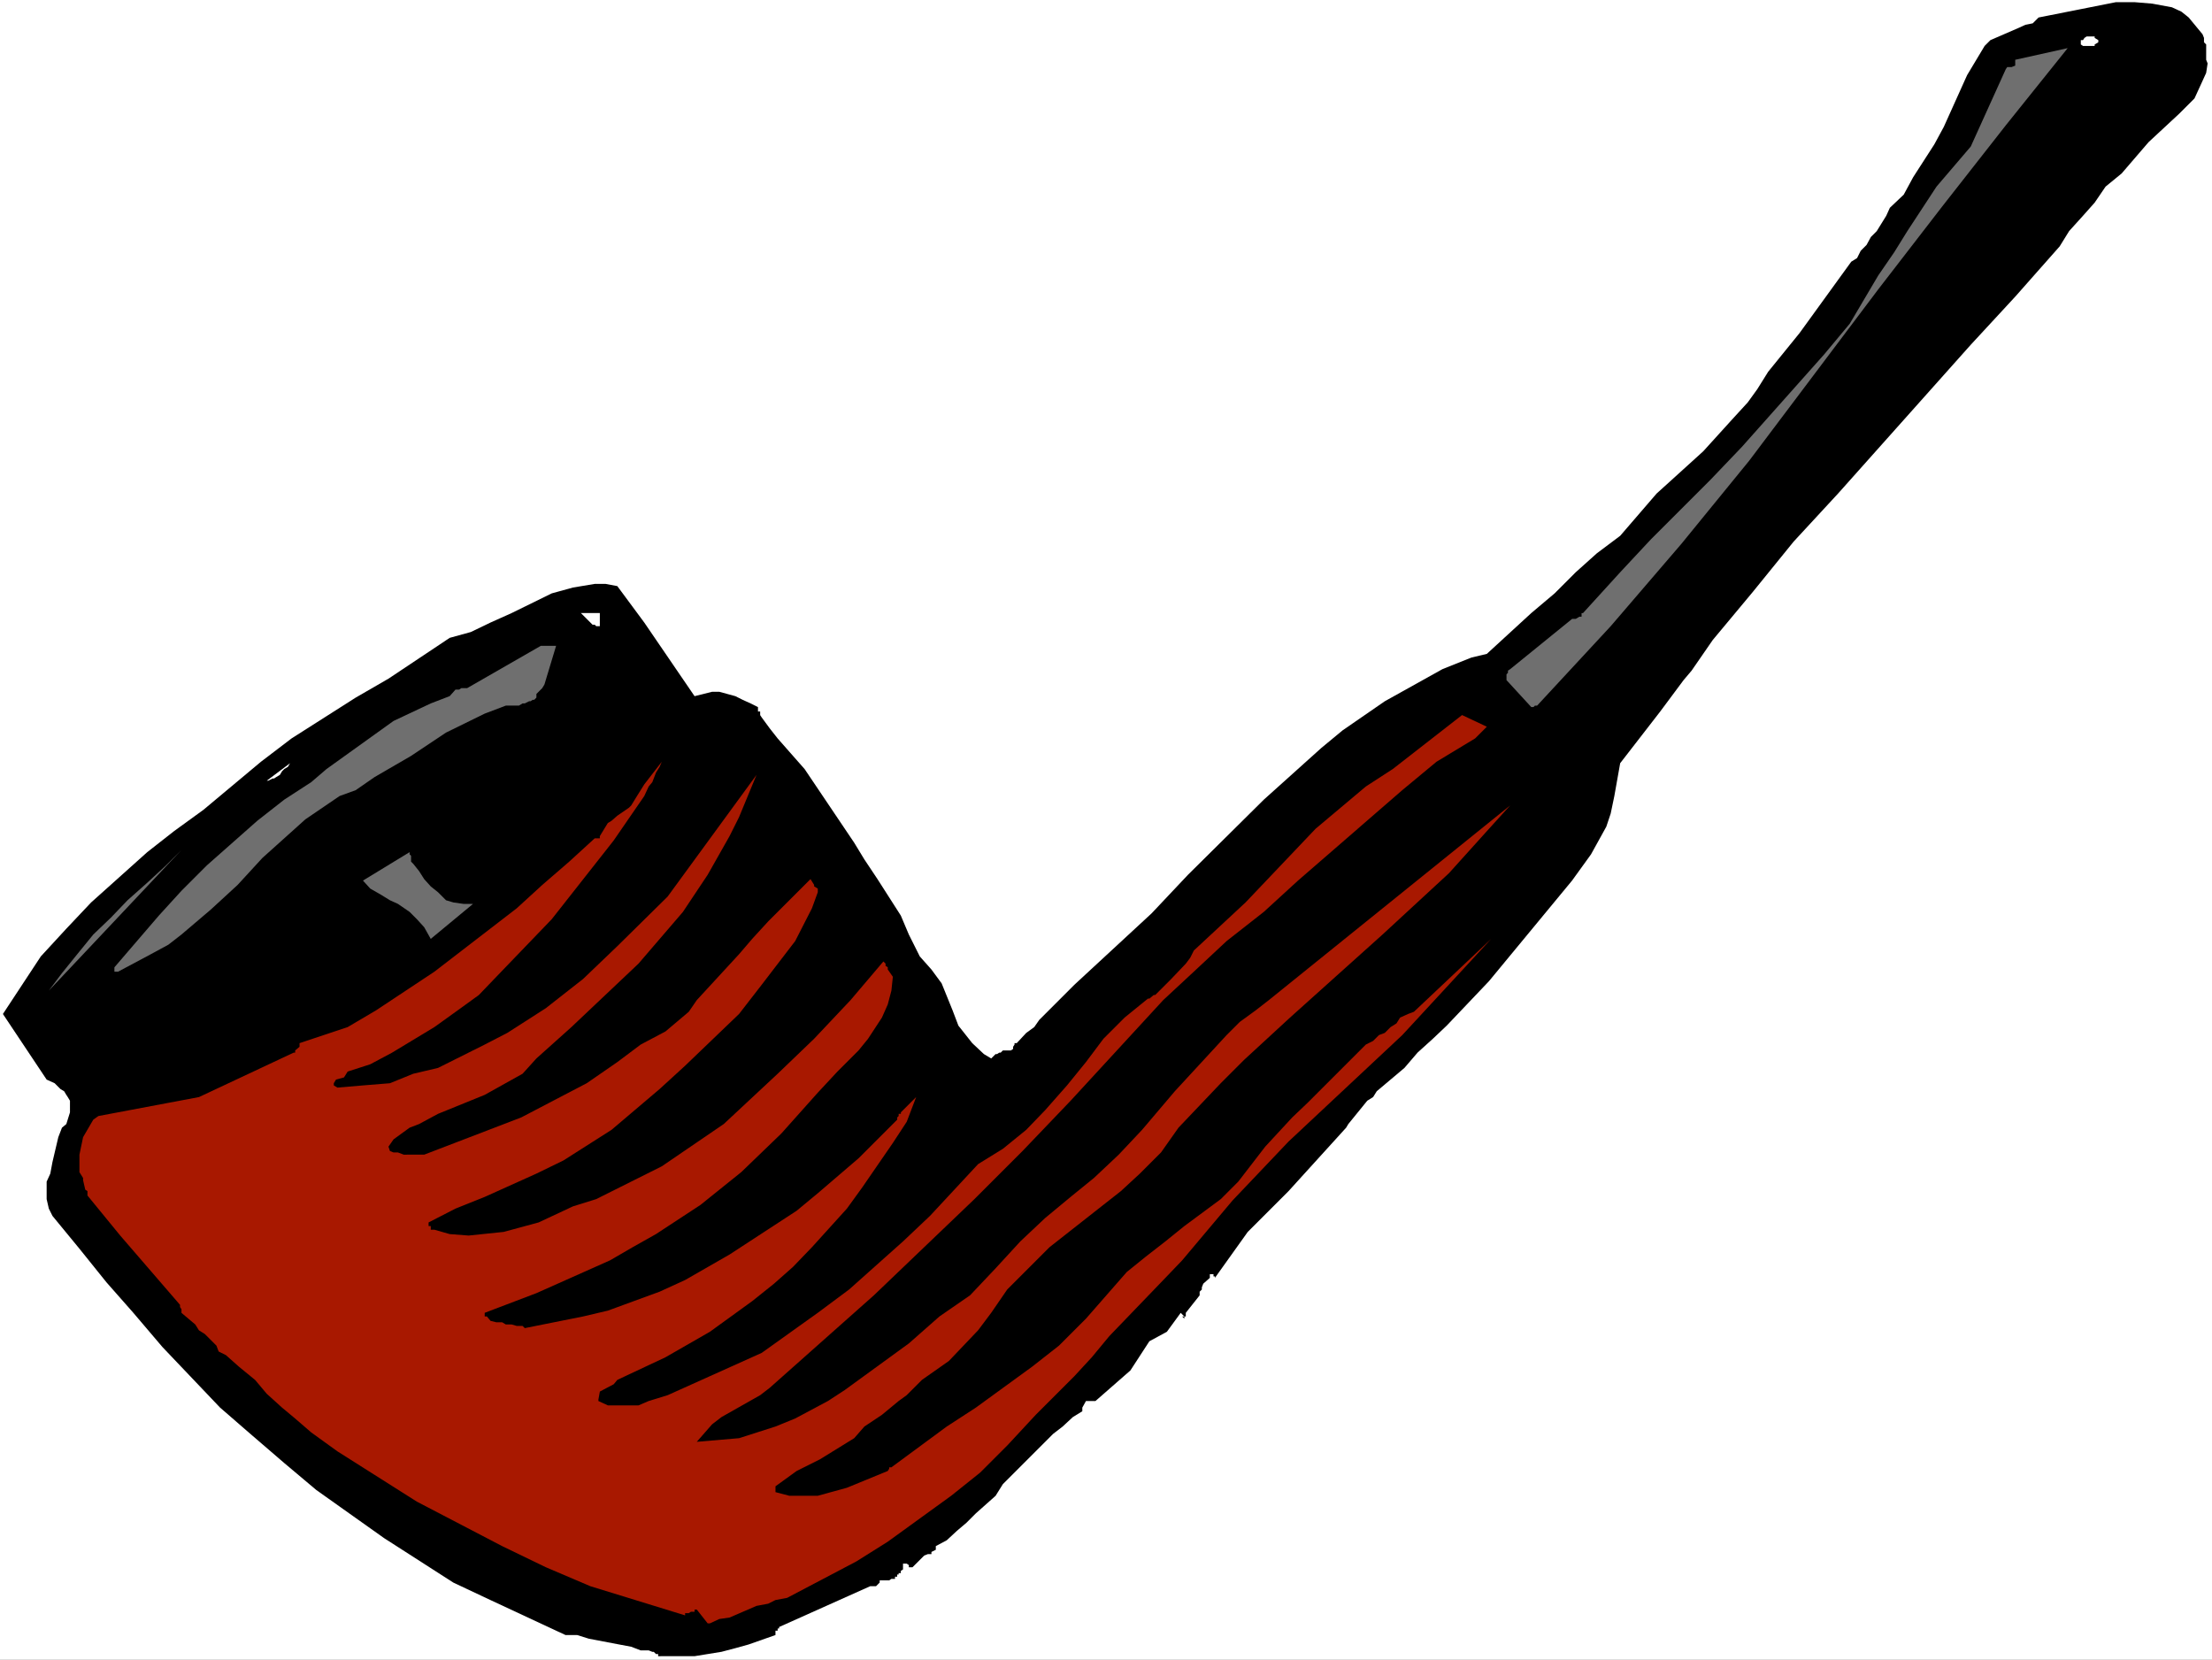 <?xml version="1.0" encoding="UTF-8" standalone="no"?>
<svg
   version="1.0"
   width="129.766mm"
   height="97.366mm"
   id="svg11"
   sodipodi:docname="Pipe 40.wmf"
   xmlns:inkscape="http://www.inkscape.org/namespaces/inkscape"
   xmlns:sodipodi="http://sodipodi.sourceforge.net/DTD/sodipodi-0.dtd"
   xmlns="http://www.w3.org/2000/svg"
   xmlns:svg="http://www.w3.org/2000/svg">
  <rect width="100%" height="100%" fill="#333333" stroke="none"/>
  <sodipodi:namedview
     id="namedview11"
     pagecolor="#ffffff"
     bordercolor="#000000"
     borderopacity="0.25"
     inkscape:showpageshadow="2"
     inkscape:pageopacity="0.0"
     inkscape:pagecheckerboard="0"
     inkscape:deskcolor="#d1d1d1"
     inkscape:document-units="mm" />
  <defs
     id="defs1">
    <pattern
       id="WMFhbasepattern"
       patternUnits="userSpaceOnUse"
       width="6"
       height="6"
       x="0"
       y="0" />
  </defs>
  <path
     style="fill:#ffffff;fill-opacity:1;fill-rule:evenodd;stroke:none"
     d="M 0,367.997 H 490.455 V 0 H 0 Z"
     id="path1" />
  <path
     style="fill:#000000;fill-opacity:1;fill-rule:evenodd;stroke:none"
     d="m 147.217,367.189 h 6.787 l 5.979,-0.97 3.07,-0.808 2.909,-0.808 5.979,-2.101 v -0.97 h 0.485 v -0.485 h 0.323 v -0.323 l 20.2,-9.05 h 1.293 l 0.808,-0.808 v -0.485 h 2.101 l 0.485,-0.323 h 0.808 v -0.485 h 0.485 v -0.485 h 0.323 v -0.323 h 0.485 v -0.485 l 0.485,-0.323 v -0.97 -0.323 h 0.808 l 0.485,0.323 v 0.485 h 0.808 l 0.808,-0.808 1.778,-1.778 0.808,-0.323 h 0.808 v -0.485 l 0.97,-0.485 v -0.808 l 2.424,-1.293 2.262,-2.101 2.101,-1.778 2.101,-2.101 4.363,-3.879 1.616,-2.586 11.15,-11.151 2.101,-1.616 2.262,-2.101 2.101,-1.293 v -0.808 l 0.808,-1.455 h 2.101 l 7.757,-6.788 4.202,-6.465 3.878,-2.101 3.07,-4.202 0.808,0.808 v 0.485 l -0.485,-0.485 h 0.485 0.323 v -0.808 l 3.07,-3.879 v -0.808 l 0.485,-0.485 v -0.485 l 0.323,-0.808 1.454,-1.293 v -0.808 h 0.808 v 0.485 h 0.323 v 0.323 l 7.272,-10.182 9.05,-9.05 12.766,-14.06 0.485,-0.808 4.202,-5.172 1.293,-0.808 0.808,-1.293 3.07,-2.586 3.07,-2.586 2.909,-3.394 3.394,-3.071 3.07,-2.909 9.373,-9.858 18.422,-22.303 4.202,-5.818 3.394,-6.141 0.97,-2.909 0.808,-3.879 1.293,-7.273 8.888,-11.475 5.171,-6.949 1.778,-2.101 4.686,-6.788 8.888,-10.667 9.05,-11.151 9.858,-10.667 29.411,-32.969 9.858,-10.667 9.858,-11.151 2.101,-3.394 3.07,-3.394 2.586,-2.909 2.424,-3.556 3.555,-2.909 5.979,-6.949 6.787,-6.303 3.394,-3.394 1.778,-3.879 0.808,-1.778 0.323,-2.101 -0.323,-0.808 V 9.859 l -0.485,-0.485 V 8.404 l -0.323,-0.808 -3.07,-3.717 -1.616,-1.293 -2.101,-0.97 -4.363,-0.808 -3.878,-0.323 h -4.202 l -17.13,3.394 -1.293,1.293 -1.616,0.323 -1.778,0.808 -5.979,2.586 -1.293,1.293 -3.878,6.465 -5.171,11.475 -2.101,3.879 -4.686,7.273 -2.101,3.879 -3.07,2.909 -0.808,1.778 -2.101,3.394 -1.293,1.293 -0.97,1.778 -1.293,1.293 -0.808,1.616 -1.293,0.808 -11.474,15.838 -6.949,8.566 -2.424,3.879 -2.101,2.909 -3.555,3.879 -6.302,6.949 -6.949,6.303 -3.394,3.071 -8.08,9.374 -5.171,3.879 -4.686,4.202 -4.686,4.687 -5.171,4.364 -9.858,9.05 -3.394,0.808 -6.464,2.586 -12.766,7.111 -9.373,6.465 -4.686,3.879 -12.766,11.475 -16.806,16.646 -8.08,8.566 -17.13,15.838 -7.757,7.758 -1.131,1.616 -1.778,1.293 -2.101,2.263 h -0.485 v 0.323 l -0.323,0.485 v 0.485 l -0.485,0.323 h -1.778 l -0.485,0.485 h -0.323 l -0.485,0.323 h -0.323 l -0.97,0.97 -1.616,-0.97 -2.586,-2.424 -3.07,-3.879 -1.293,-3.394 -2.424,-5.98 -2.262,-3.071 -2.586,-2.909 -2.424,-4.848 -1.778,-4.202 -5.171,-8.081 -2.909,-4.364 -2.262,-3.717 -10.989,-16.323 -5.979,-6.788 -1.778,-2.263 -1.778,-2.424 -0.323,-0.485 v -0.808 h -0.485 v -0.97 l -1.616,-0.808 -1.778,-0.808 -1.616,-0.808 -3.555,-0.97 h -1.616 l -3.878,0.97 -11.15,-16.323 -5.979,-8.081 -2.586,-0.485 h -2.424 l -4.848,0.808 -4.686,1.293 -8.888,4.364 -4.686,2.101 -4.363,2.101 -4.686,1.293 -13.574,9.05 -7.272,4.202 -14.221,9.05 -6.787,5.172 -12.766,10.667 -6.464,4.687 -5.979,4.687 -12.443,11.151 -5.494,5.818 -5.656,6.141 -8.403,12.768 9.696,14.545 1.778,0.808 1.293,1.293 0.808,0.485 0.485,0.808 0.323,0.485 0.485,0.808 v 2.586 l -0.808,2.586 -0.97,0.808 -0.808,2.101 -1.293,5.495 -0.485,2.586 -0.808,1.778 v 3.879 l 0.485,2.101 0.808,1.616 5.979,7.273 5.979,7.434 5.979,6.788 6.464,7.596 12.766,13.414 7.272,6.303 6.949,5.98 7.11,5.98 15.029,10.667 15.352,9.858 8.242,3.879 16.645,7.758 h 2.586 l 2.586,0.808 6.787,1.293 2.586,0.485 2.101,0.808 h 1.778 l 0.808,0.323 h 0.323 l 0.485,0.485 h 0.485 v 0.485 z"
     id="path2" />
  <path
     style="fill:#a81800;fill-opacity:1;fill-rule:evenodd;stroke:none"
     d="m 157.398,359.916 2.101,-0.97 2.262,-0.323 5.979,-2.586 2.586,-0.485 1.616,-0.808 2.586,-0.485 15.352,-8.081 6.949,-4.364 14.059,-10.182 6.464,-5.172 5.979,-5.98 6.302,-6.788 8.565,-8.566 3.878,-4.202 3.878,-4.687 12.443,-12.929 3.717,-3.879 11.15,-13.252 12.443,-13.091 25.21,-23.596 19.715,-21.333 -17.13,16.161 -1.293,0.485 -1.778,0.808 -0.808,1.293 -1.293,0.808 -1.293,1.293 -1.293,0.485 -1.293,1.293 -1.616,0.808 -9.858,9.858 -3.07,3.071 -3.394,3.232 -5.979,6.465 -5.979,7.758 -3.878,3.879 -8.08,5.98 -4.202,3.394 -4.363,3.394 -4.202,3.394 -9.05,10.343 -5.979,5.98 -5.979,4.687 -12.443,9.05 -6.464,4.202 -12.282,9.05 h -0.485 v 0.323 l -0.323,0.485 -9.05,3.717 -6.464,1.778 h -6.302 l -3.07,-0.808 v -0.485 -0.808 l 4.686,-3.394 5.171,-2.586 7.595,-4.687 2.262,-2.586 3.878,-2.586 3.717,-3.071 1.778,-1.293 3.394,-3.394 5.979,-4.202 6.464,-6.788 2.909,-3.879 3.555,-5.172 4.686,-4.687 4.686,-4.687 15.837,-12.444 4.202,-3.879 4.686,-4.687 3.878,-5.495 9.373,-9.858 5.171,-5.172 10.181,-9.374 20.523,-18.424 14.706,-13.576 8.888,-9.858 4.686,-5.172 -53.49,43.151 -2.909,2.263 -3.555,2.586 -2.909,2.909 -11.474,12.444 -7.272,8.566 -5.171,5.495 -5.494,5.172 -5.171,4.202 -5.656,4.687 -5.494,5.172 -5.494,5.98 -5.656,5.98 -6.787,4.687 -6.787,5.98 -14.221,10.343 -3.717,2.424 -7.272,3.879 -4.363,1.778 -8.08,2.586 -9.373,0.808 3.394,-3.879 2.101,-1.616 8.565,-4.848 2.101,-1.616 23.109,-20.525 22.301,-21.333 10.666,-10.667 10.666,-11.151 20.523,-22.303 6.787,-6.303 7.272,-6.788 8.242,-6.465 7.595,-6.949 23.109,-20.04 7.595,-6.303 8.565,-5.172 2.586,-2.586 -5.494,-2.586 -15.352,11.959 -5.979,3.879 -11.15,9.374 -15.514,16.323 -11.474,10.667 -0.808,1.616 -0.97,1.293 -3.232,3.394 -2.262,2.263 -1.293,1.293 h -0.323 l -0.97,0.808 h -0.323 l -5.171,4.202 -4.686,4.687 -3.878,5.172 -4.202,5.172 -4.848,5.495 -4.202,4.364 -5.171,4.202 -5.494,3.394 -10.666,11.475 -5.979,5.657 -11.958,10.667 -6.949,5.172 -12.443,8.889 -20.846,9.374 -4.202,1.293 -2.262,0.97 h -6.787 l -2.101,-0.97 v -0.323 l 0.323,-1.778 3.07,-1.616 0.808,-0.97 10.666,-5.01 9.858,-5.657 9.373,-6.788 4.848,-3.879 4.202,-3.717 4.202,-4.364 7.757,-8.566 3.394,-4.687 6.787,-9.858 3.07,-4.687 2.101,-5.495 -2.909,2.909 -0.485,0.485 v 0.323 h -0.485 v 0.485 l -0.323,0.323 v 0.485 l -0.485,0.485 -8.08,8.081 -9.05,7.758 -4.686,3.879 -14.867,9.697 -9.858,5.657 -5.656,2.586 -11.474,4.202 -5.494,1.293 -12.928,2.586 -0.485,-0.485 h -1.293 l -1.131,-0.323 h -1.293 l -0.808,-0.485 h -1.293 l -1.293,-0.323 -0.808,-0.97 h -0.485 v -0.808 l 11.474,-4.364 16.322,-7.273 5.01,-2.909 5.171,-2.909 9.858,-6.465 9.05,-7.273 8.888,-8.566 8.08,-9.05 4.363,-4.687 4.686,-4.687 2.101,-2.586 3.07,-4.687 1.293,-2.909 0.808,-3.071 0.323,-3.071 -1.131,-1.616 v -0.485 l -0.485,-0.323 v -0.485 l -0.485,-0.485 -7.272,8.566 -8.08,8.566 -8.08,7.758 -11.958,11.151 -13.736,9.374 -14.544,7.273 -5.171,1.616 -7.595,3.556 -7.757,2.101 -7.757,0.808 -4.202,-0.323 -3.394,-0.97 h -0.808 v -0.323 -0.485 h -0.485 v -0.808 l 5.979,-3.071 6.464,-2.586 11.474,-5.172 5.979,-2.909 10.666,-6.788 10.666,-9.05 5.656,-5.172 11.958,-11.475 5.01,-6.465 7.434,-9.697 3.717,-7.273 1.293,-3.556 v -0.323 -0.485 l -0.808,-0.485 v -0.323 l -0.808,-1.293 -9.373,9.374 -3.555,3.879 -2.909,3.394 -9.373,10.182 -1.778,2.586 -5.171,4.364 -5.494,2.909 -5.171,3.879 -6.787,4.687 -14.544,7.596 -21.493,8.242 H 89.526 L 88.234,255.513 h -0.97 l -0.808,-0.323 -0.323,-0.97 1.131,-1.616 3.555,-2.586 2.101,-0.808 4.202,-2.263 10.342,-4.202 8.403,-4.687 3.07,-3.394 7.757,-6.949 14.867,-14.06 9.858,-11.475 5.494,-8.242 4.848,-8.566 2.101,-4.202 3.878,-9.374 -19.715,26.99 -11.15,10.99 -7.595,7.273 -8.242,6.465 -8.565,5.495 -5.01,2.586 -10.342,5.172 -5.494,1.293 -5.171,2.101 -5.979,0.485 -5.656,0.485 -0.808,-0.485 v -0.485 l 0.485,-0.808 1.778,-0.485 0.808,-1.293 5.01,-1.616 4.848,-2.586 9.373,-5.657 5.171,-3.717 4.686,-3.394 3.878,-4.04 12.282,-12.768 13.736,-17.454 6.787,-9.858 0.97,-2.101 0.808,-0.97 0.808,-2.101 0.808,-1.293 0.485,-1.131 -3.878,5.01 -1.616,2.586 -1.293,2.101 -0.485,0.485 -2.586,1.778 -1.293,1.131 -0.808,0.485 -1.778,2.909 v 0.485 h -1.131 l -5.656,5.172 -5.979,5.172 -5.656,5.172 -18.261,14.06 -12.928,8.566 -6.302,3.717 -10.666,3.556 v 0.808 l -0.97,0.808 v 0.485 h -0.323 l -21.008,9.858 -22.301,4.202 -1.131,0.808 -2.262,3.879 -0.808,3.879 v 3.879 l 0.808,1.293 v 0.485 l 0.485,2.101 0.485,0.323 v 0.97 l 7.272,8.889 13.251,15.353 v 0.485 l 0.323,0.485 v 0.808 l 3.07,2.586 0.808,1.293 1.293,0.808 2.586,2.586 0.485,1.293 1.616,0.808 2.909,2.586 3.555,2.909 2.586,3.071 3.394,3.071 2.909,2.424 3.555,3.071 5.818,4.202 17.614,11.151 18.907,9.858 9.696,4.687 9.858,4.202 21.008,6.465 v -0.485 h 0.808 l 0.485,-0.323 h 0.808 v -0.485 h 0.485 l 2.424,3.071 z"
     id="path3" />
  <path
     style="fill:#6f6f6f;fill-opacity:1;fill-rule:evenodd;stroke:none"
     d="m 10.827,219.634 29.411,-31.192 -3.394,3.394 -4.202,3.879 -4.363,3.879 -3.717,3.879 -3.878,3.717 -3.555,4.364 -3.394,4.202 z"
     id="path4" />
  <path
     style="fill:#6f6f6f;fill-opacity:1;fill-rule:evenodd;stroke:none"
     d="m 26.179,215.432 7.272,-3.879 3.878,-2.101 2.909,-2.263 6.464,-5.495 5.979,-5.495 5.494,-5.98 9.534,-8.566 7.595,-5.172 3.555,-1.293 4.202,-2.909 8.08,-4.687 7.757,-5.172 8.565,-4.202 4.686,-1.778 h 2.909 l 0.808,-0.485 h 0.485 l 0.97,-0.485 h 0.323 l 0.485,-0.323 h 0.323 l 0.485,-0.485 v -0.808 l 1.293,-1.293 0.485,-0.808 2.586,-8.566 h -3.394 l -16.322,9.374 h -1.293 l -0.485,0.323 h -0.808 l -1.293,1.455 -4.202,1.616 -8.242,3.879 -14.867,10.667 -3.394,2.909 -5.979,3.879 -5.979,4.687 -11.15,9.858 -5.656,5.657 -5.01,5.495 -9.858,11.475 v 0.97 z"
     id="path5" />
  <path
     style="fill:#6f6f6f;fill-opacity:1;fill-rule:evenodd;stroke:none"
     d="m 95.505,208.16 9.373,-7.758 h -2.101 l -2.262,-0.323 -1.616,-0.485 -1.778,-1.778 -1.616,-1.293 -1.454,-1.616 -1.131,-1.778 -1.293,-1.616 -0.485,-0.485 v -0.485 -0.323 -0.485 l -0.323,-0.323 v -0.485 l -10.342,6.303 1.616,1.778 2.262,1.293 2.101,1.293 1.778,0.808 2.586,1.778 1.616,1.616 1.616,1.778 z"
     id="path6" />
  <path
     style="fill:#ffffff;fill-opacity:1;fill-rule:evenodd;stroke:none"
     d="m 50.904,180.362 3.07,-1.778 z"
     id="path7" />
  <path
     style="fill:#ffffff;fill-opacity:1;fill-rule:evenodd;stroke:none"
     d="m 59.469,173.089 0.97,-0.485 h 0.323 l 0.485,-0.323 0.808,-0.485 0.485,-0.808 0.485,-0.485 0.808,-0.485 0.485,-0.808 -5.171,3.879 z"
     id="path8" />
  <path
     style="fill:#6f6f6f;fill-opacity:1;fill-rule:evenodd;stroke:none"
     d="m 340.006,156.766 0.323,-0.323 h 0.485 l 16.322,-17.616 15.675,-18.262 15.029,-18.424 28.603,-37.979 14.221,-18.424 14.059,-17.939 13.736,-17.131 -11.635,2.586 v 0.808 0.485 l -0.808,0.323 h -0.97 l -0.323,0.485 -7.757,17.131 -7.595,8.889 -6.464,9.859 -2.909,4.687 -3.555,5.172 -6.302,10.667 -5.656,6.788 -18.261,20.525 -6.949,7.273 -13.251,13.252 -6.787,7.273 -8.242,9.05 h -0.323 v 0.808 h -0.485 l -0.808,0.485 h -0.808 l -13.736,11.151 -0.485,0.323 v 0.485 l -0.323,0.323 v 1.293 l 5.494,5.98 z"
     id="path9" />
  <path
     style="fill:#ffffff;fill-opacity:1;fill-rule:evenodd;stroke:none"
     d="m 132.189,138.827 h 0.485 0.323 v -0.323 -2.586 h -0.808 -0.323 -0.485 -0.808 -0.485 -0.485 -0.808 l 2.586,2.586 h 0.485 z"
     id="path10" />
  <path
     style="fill:#ffffff;fill-opacity:1;fill-rule:evenodd;stroke:none"
     d="m 461.852,10.182 h 0.323 0.485 0.485 0.323 0.485 0.485 V 9.859 l 0.808,-0.485 V 8.889 l -0.808,-0.485 V 8.081 h -0.485 -0.485 -0.323 -0.485 l -0.485,0.323 -0.323,0.485 h -0.485 v 0.485 h -0.323 0.323 v 0.485 z"
     id="path11" />
</svg>

